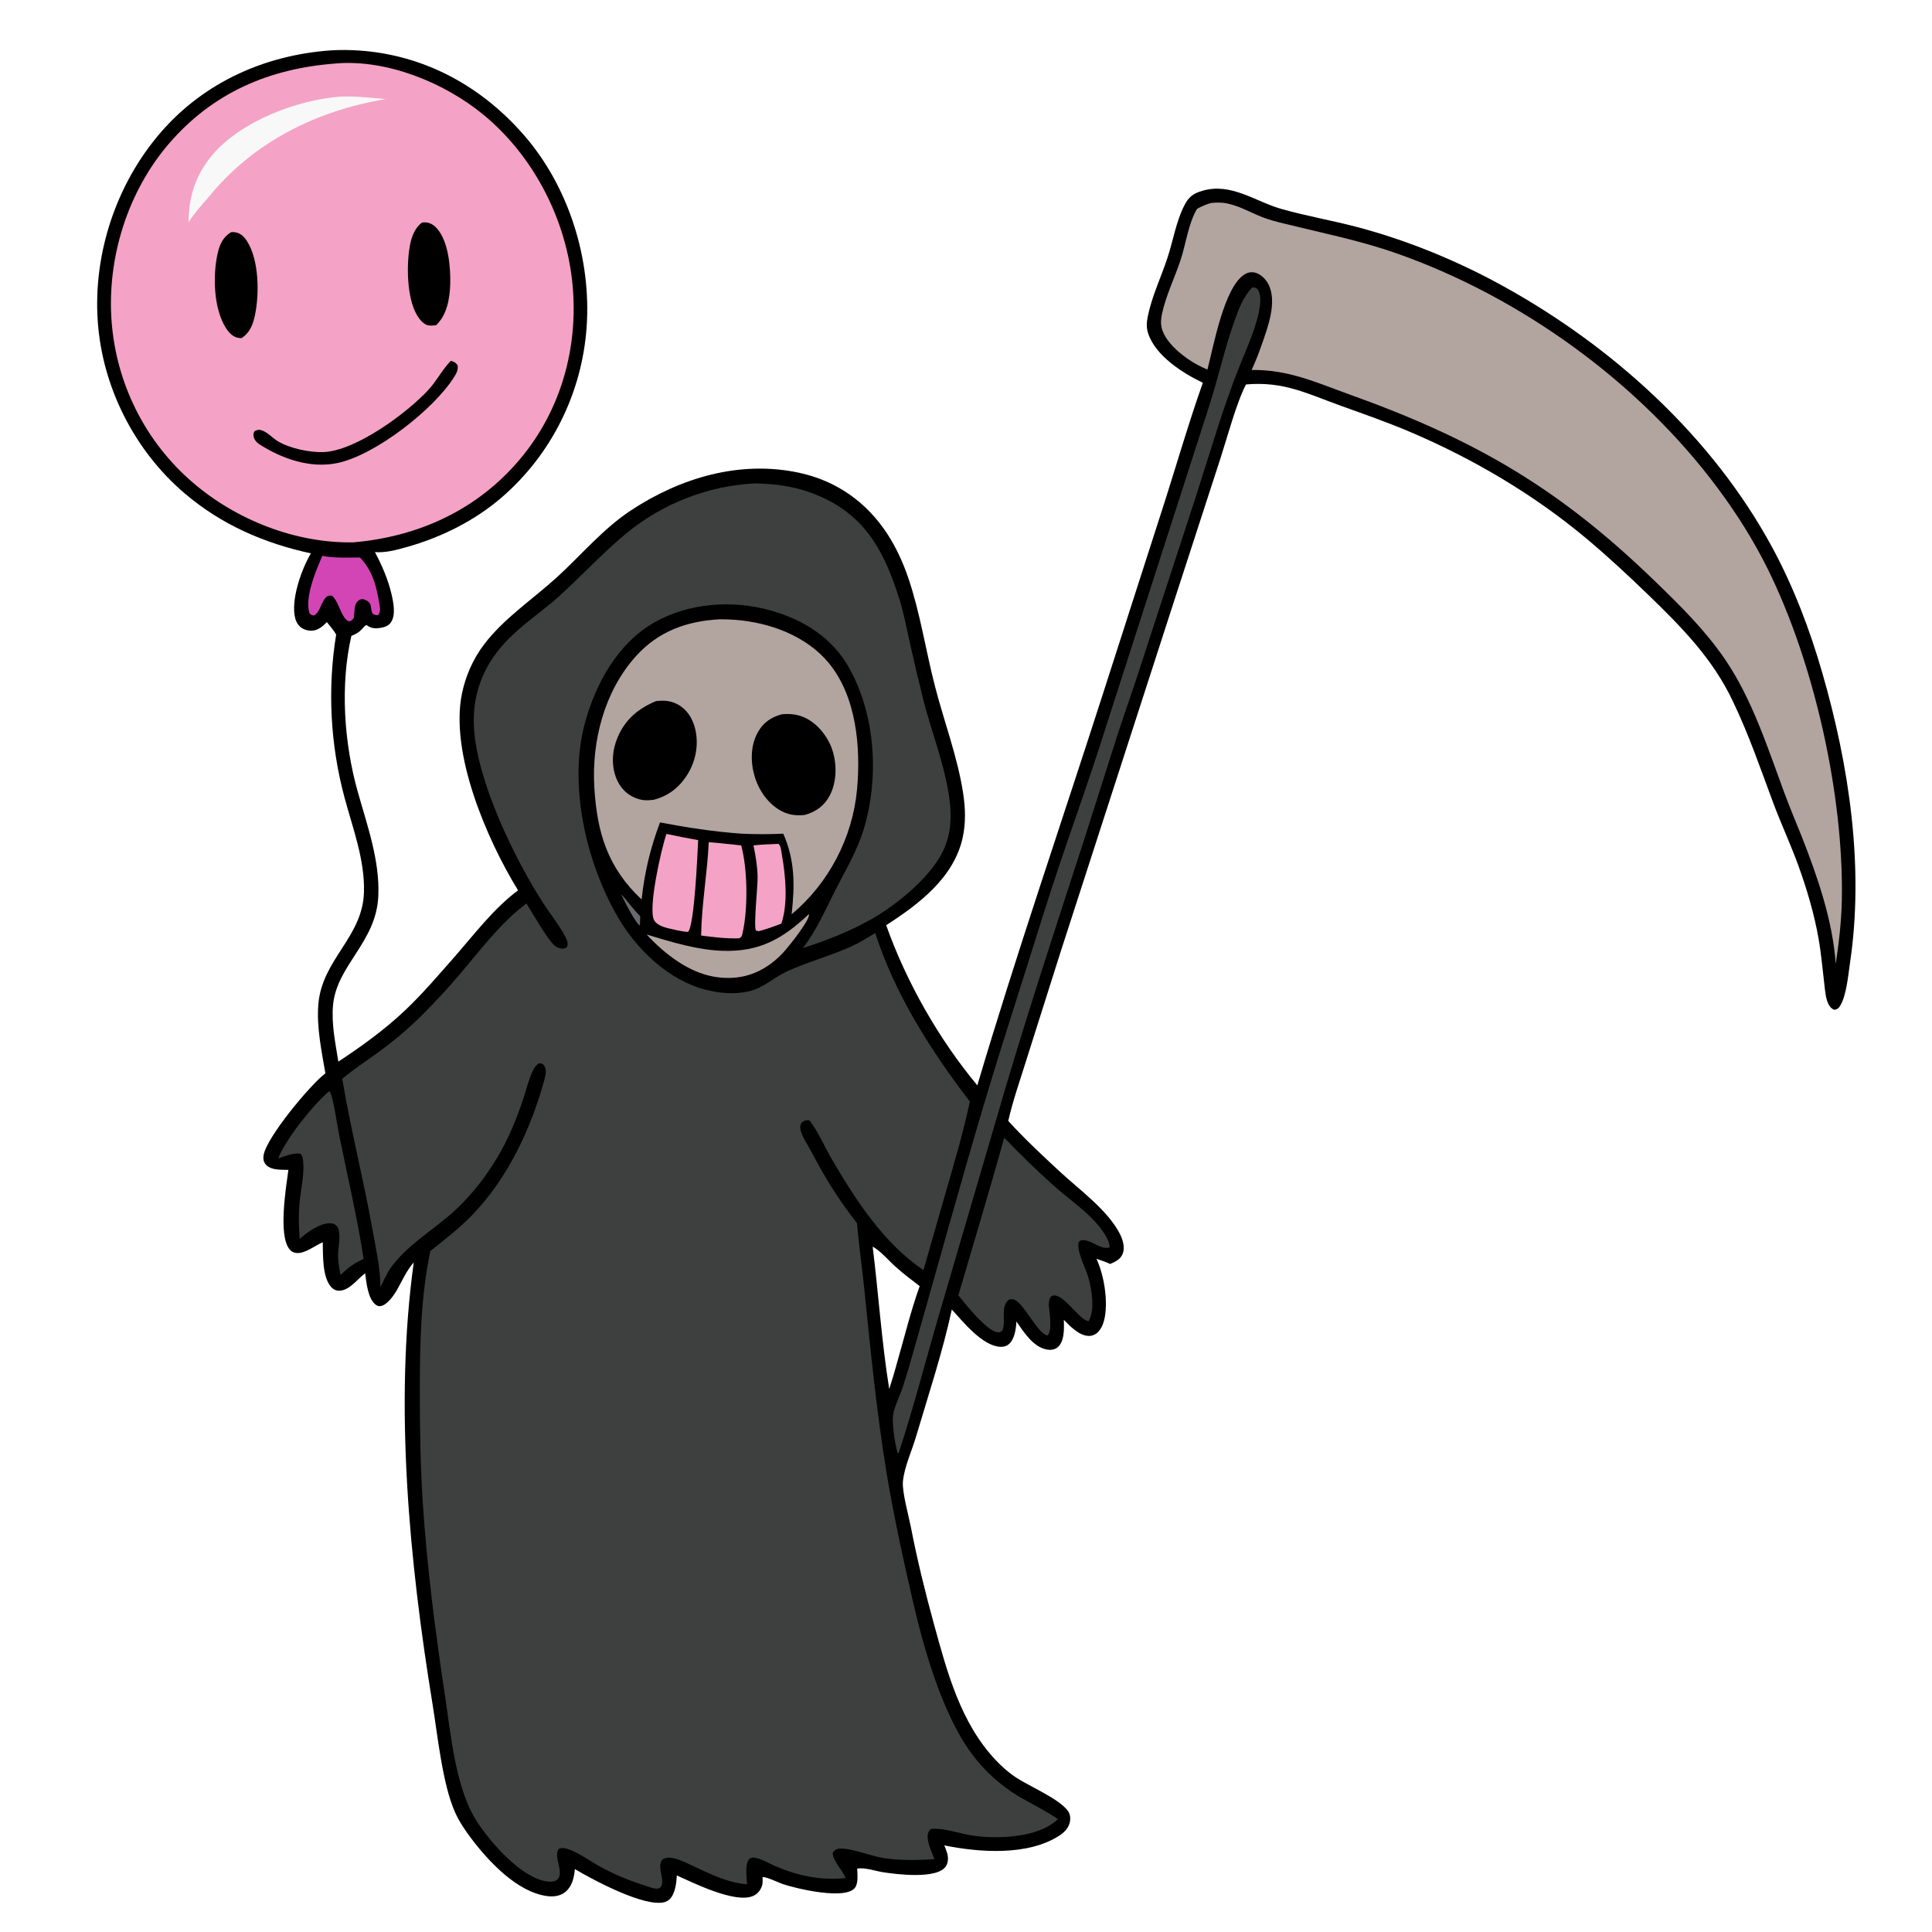 <svg version="1.1" xmlns="http://www.w3.org/2000/svg" style="display: block;" viewBox="0 0 2048 2048" width="1024" height="1024">
<path transform="translate(0,0)" fill="rgb(255,255,255)" d="M 0 0 L 2048 0 L 2048 2048 L 0 2048 L 0 0 z"/>
<path transform="translate(0,0)" fill="rgb(0,0,0)" d="M 350.509 53.415 C 360.435 52.789 370.367 52.877 380.29 53.536 C 449.592 58.138 510.017 91.145 555.273 143.071 C 603.074 197.917 626.964 274.74 621.84 346.904 C 616.897 416.531 584.626 481.764 531.735 527.357 C 502.807 552.293 467.197 569.848 430.548 580.076 C 419.82 583.07 408.654 586.097 397.439 585.273 C 404.796 599.065 411.259 613.988 414.881 629.234 C 416.972 638.035 419.842 651.722 414.437 659.653 C 411.93 663.331 408.089 664.755 403.852 665.499 C 398.392 666.459 394 666.356 389.366 663.146 C 389.125 662.979 388.891 662.804 388.654 662.633 C 386.919 663.252 387.434 662.843 386.21 664.102 C 385.053 665.29 383.925 666.533 382.794 667.747 C 379.795 670.969 376.419 672.358 372.472 674.091 C 360.49 726.187 364.667 787.131 379.025 838.554 C 389.115 874.689 402.763 911.981 401.025 950.005 C 398.783 999.063 357.058 1022.93 353.05 1065.37 C 351.166 1085.31 355.573 1105.75 358.656 1125.37 C 383.589 1108.94 408.135 1091.22 429.819 1070.61 C 447.859 1053.46 464.395 1034.08 480.843 1015.42 C 502.216 991.16 523.015 963.177 549.17 943.818 C 516.032 889.853 476.596 798.289 489.741 734.999 C 493.639 716.232 501.592 698.315 513.198 683.041 C 534.232 655.362 564.754 635.24 590.325 611.948 C 616.298 588.291 639.291 560.473 668.785 541.048 C 721.184 506.537 783.838 487.765 846.52 501.025 C 886.411 509.464 918.654 532.137 940.779 566.251 C 950.215 580.799 957.428 596.652 962.973 613.06 C 975.447 649.976 981.293 689.166 990.96 726.886 C 1000.67 764.772 1015.1 802.37 1021 841.027 C 1023.38 856.653 1023.88 872.266 1020.52 887.79 C 1011.32 930.257 973.971 958.52 939.384 980.745 C 960.758 1040.97 995.112 1101.41 1036 1150.53 C 1077.19 1011.6 1124.38 874.799 1168.7 736.89 L 1235.24 530.021 C 1248.4 488.582 1260.54 446.738 1275.07 405.749 C 1253.78 395.577 1225.04 377.314 1217.12 353.539 C 1215.05 347.327 1215.43 341.739 1216.7 335.392 C 1220.95 314.288 1230.79 293.828 1237.54 273.401 C 1243.44 255.532 1246.82 234.492 1255.42 217.781 C 1260.07 208.74 1264.68 205.163 1274.42 202.284 C 1305.2 193.185 1330.45 213.63 1358.59 221.576 C 1385.12 229.067 1412.48 233.753 1439.16 240.817 C 1491.99 254.808 1544.37 276.33 1592.24 302.636 C 1708.69 366.637 1814.74 462.348 1878.49 580.007 C 1901.28 622.068 1918.51 667.493 1931.75 713.395 C 1960.23 812.079 1976.29 919.303 1960.96 1021.6 C 1959.01 1034.63 1957.36 1055.16 1950.57 1066.32 C 1948.95 1068.98 1947.46 1069.91 1944.47 1070.5 C 1936.63 1067.47 1935.33 1055.68 1934.44 1048.37 C 1932.28 1030.55 1930.82 1012.58 1927.74 994.885 C 1923.27 969.211 1915.46 942.897 1906.64 918.392 C 1898.45 895.616 1888.11 873.633 1879.65 850.948 C 1866.2 814.842 1853.7 778.29 1836.97 743.53 C 1815.63 698.1 1782.09 664.224 1746.49 629.837 C 1725.58 609.636 1704.23 589.813 1681.95 571.121 C 1626.05 524.229 1561.23 486.034 1494.07 457.564 C 1470.49 447.565 1446.42 439.148 1422.33 430.491 C 1385.71 417.332 1360.85 404.004 1320.85 407.523 C 1310.93 426.136 1300.83 463.984 1293.71 485.946 L 1242.82 642.616 L 1124.4 1008.68 L 1087.42 1125.39 C 1080.95 1146.17 1073.62 1166.99 1068.79 1188.21 C 1085.69 1206.86 1104.79 1224.64 1123.23 1241.76 C 1144.14 1261.17 1174.33 1282.76 1187.22 1308.15 C 1190.17 1313.95 1192.61 1322.17 1190.29 1328.59 C 1188.02 1334.86 1182.55 1337.38 1176.83 1339.87 C 1172.16 1337.62 1167.24 1336.08 1162.34 1334.42 C 1167.95 1346.66 1171.15 1361.46 1172.05 1374.86 C 1172.81 1386.14 1172.34 1403.07 1164.26 1411.72 C 1161.59 1414.57 1157.9 1416.28 1153.97 1416.13 C 1143.62 1415.75 1134.52 1405.94 1127.71 1399.07 C 1127.81 1402.76 1127.97 1406.5 1127.75 1410.18 C 1127.38 1416.36 1126.16 1424.17 1121.01 1428.29 C 1117.81 1430.86 1113.64 1431.28 1109.72 1430.56 C 1095.16 1427.91 1085.28 1412.07 1077.45 1400.85 C 1077.01 1408.42 1075.68 1418.97 1069.9 1424.43 C 1067.32 1426.86 1064.11 1427.81 1060.6 1427.69 C 1041.49 1426.99 1020.82 1401.05 1008.96 1388.1 C 999.107 1433.64 984.128 1478.73 970.88 1523.4 C 966.421 1538.43 958.657 1554.89 957.142 1570.35 C 956.072 1581.26 963.305 1607.11 965.609 1618.98 C 972.304 1653.49 980.635 1687.42 989.95 1721.3 C 1003.99 1772.35 1018.13 1826.2 1055.48 1865.77 C 1062.02 1872.7 1069.07 1878.98 1077.04 1884.23 C 1091.35 1893.64 1122.57 1906.72 1131.87 1919.44 C 1134.5 1923.04 1134.94 1927.19 1134.08 1931.48 C 1132.79 1937.83 1128.18 1942.42 1122.93 1945.82 C 1089.52 1967.53 1038.09 1963.72 1001 1956.19 C 1002.07 1958.91 1003.26 1961.7 1004.06 1964.51 C 1005.29 1968.85 1005.31 1974.05 1002.89 1978.02 C 994.05 1992.55 949.646 1986.8 935.527 1984.55 C 927.907 1983.34 916.188 1979.25 908.646 1980.86 C 908.905 1986.71 909.771 1994.11 907.269 1999.54 C 899.762 2015.8 841.683 2001.34 829.741 1997.19 C 825.641 1995.77 811.348 1988.9 808.337 1989.9 C 808.47 1993.32 808.742 1996.62 807.45 1999.88 C 805.524 2004.73 802.344 2008.33 797.383 2010.17 C 778.138 2017.33 735.495 1996.17 717.439 1988.05 C 717.157 1994.91 716.102 2003.18 712.82 2009.28 C 710.893 2012.86 708.259 2015.35 704.264 2016.38 C 683.081 2021.86 629.435 1993.19 609.387 1981.31 C 608.581 1990.17 606.556 1999.58 599.322 2005.52 C 593.837 2010.02 586.715 2010.83 579.883 2009.92 C 548.17 2005.66 518.115 1973.29 499.923 1949.34 C 493.266 1940.57 486.822 1931.1 482.331 1921.02 C 469.013 1891.09 463.991 1840.05 458.496 1806.38 C 434.053 1656.59 417.662 1488.87 438.608 1338.17 C 430.85 1347.03 426.608 1357.19 420.864 1367.29 C 417.594 1373.04 410.223 1383.76 403.135 1384.55 C 401.299 1384.76 400.019 1384.27 398.574 1383.25 C 389.998 1377.21 388.322 1359.29 387.084 1349.72 C 378.991 1355.63 371.35 1367.05 360.737 1368.15 C 357.509 1368.48 354.359 1367.49 351.987 1365.23 C 341.412 1355.19 342.457 1330.45 342.133 1316.78 C 334.114 1320.3 323.214 1329.09 314.365 1328.23 C 311.068 1327.91 308.579 1326.52 306.587 1323.9 C 294.941 1308.56 303.147 1259.24 305.704 1240.1 C 302.247 1240.1 298.782 1240.08 295.334 1239.81 C 290.184 1239.4 284.55 1238.19 281.248 1233.83 C 279.119 1231.03 278.878 1227.81 279.444 1224.45 C 282.635 1205.48 328.873 1149.88 344.92 1137.76 C 340.898 1114.16 335.512 1088.87 337.43 1064.88 C 341.277 1016.74 384.437 993.805 385.818 945.713 C 386.796 911.644 374.105 878.399 365.335 845.933 C 350.106 789.555 346.986 730.182 356.35 672.602 C 353.528 667.887 349.94 663.727 346.492 659.462 C 346.09 659.852 345.684 660.238 345.287 660.633 C 342.152 663.748 339.155 666.334 334.865 667.761 C 330.529 669.203 325.283 668.62 321.259 666.501 C 316.921 664.218 314.234 660.243 312.985 655.574 C 307.848 636.371 319.639 603.159 329.585 586.599 C 279.712 575.786 234.409 556.057 195.336 522.651 C 142.511 477.488 108.662 410.611 103.672 341.246 C 98.469 268.933 123.338 194.406 170.88 139.803 C 216.964 86.874 281.16 58.394 350.509 53.415 z"/>
<path transform="translate(0,0)" fill="rgb(102,106,107)" d="M 658.469 947.74 C 665.423 955.476 671.157 963.84 678.661 971.163 L 678.347 981.185 C 673.879 978.988 660.852 953.574 658.469 947.74 z"/>
<path transform="translate(0,0)" fill="rgb(244,162,197)" d="M 824.4 894.564 L 825.071 894.492 C 825.5 894.951 825.996 895.355 826.359 895.868 C 827.919 898.078 828.513 904.442 828.987 907.134 C 832.861 929.112 835.414 957.621 828.283 979.084 C 820.323 982.079 812.484 984.999 804.225 987.093 L 801.318 986.402 C 798.651 981.836 803.327 939.294 803.094 929.299 C 802.829 917.951 801.009 907.212 798.735 896.133 C 807.233 895.158 815.858 894.973 824.4 894.564 z"/>
<path transform="translate(0,0)" fill="rgb(255,255,255)" d="M 925.055 1321.45 C 933.897 1326.35 942.255 1336.58 949.957 1343.38 C 957.958 1350.45 966.418 1356.9 974.905 1363.36 C 965.369 1389.82 958.726 1417.65 950.873 1444.66 C 948.387 1454.01 945.534 1463.2 942.616 1472.41 C 934.578 1422.58 931.267 1371.58 925.055 1321.45 z"/>
<path transform="translate(0,0)" fill="rgb(211,69,180)" d="M 341.694 589.204 C 354.306 591.763 368.783 590.993 381.623 590.984 C 395.333 605.408 399.305 622.257 402.342 641.465 C 402.996 645.604 403.411 648.442 400.875 651.951 C 398.327 652.331 397.76 651.906 395.351 650.874 C 392.955 647.623 393.975 643.8 392.335 640.3 C 390.864 637.163 387.539 635.887 384.46 634.991 C 382.481 635.357 381.738 635.255 380.116 636.571 C 375.953 639.948 376.036 644.276 375.638 649.196 C 375.485 651.131 375.254 653.058 375.043 654.987 C 373.45 657.177 372.699 657.926 370.114 658.786 C 361.524 655.626 359.749 638.199 351.96 631.516 C 341.088 629.04 341.028 648.908 332.731 652.454 C 329.95 652.021 329.934 651.978 328.014 649.912 C 322.905 632.764 334.834 605.08 341.694 589.204 z"/>
<path transform="translate(0,0)" fill="rgb(178,164,159)" d="M 857.437 968.962 C 857.475 969.229 857.551 969.494 857.552 969.764 C 857.563 976.397 837.653 1001.21 832.874 1006.8 C 818.785 1023.3 799.977 1034.83 778.035 1036.44 C 748.253 1038.63 723.551 1025.14 701.586 1006.32 C 695.914 1001.31 690.58 996.251 685.49 990.646 C 711.395 998.482 739.241 1007.09 766.411 1007.9 C 805.449 1009.07 830.026 994.974 857.437 968.962 z"/>
<path transform="translate(0,0)" fill="rgb(244,162,197)" d="M 706.424 883.993 C 717.615 886.375 728.819 888.544 740.078 890.577 C 739.432 903.738 736.218 980.955 729.388 987.792 L 726.768 987.741 C 720.223 986.771 713.596 985.366 707.185 983.72 C 702.426 982.498 695.781 980.012 693.353 975.412 C 686.687 962.782 701.169 899.265 706.424 883.993 z"/>
<path transform="translate(0,0)" fill="rgb(244,162,197)" d="M 751.315 892.742 C 762.754 893.53 774.269 895.094 785.703 896.161 C 792.576 921.348 793.022 963.817 787.035 989.6 C 786.379 992.427 786.157 993.127 783.665 994.658 C 770.031 995.09 756.696 993.482 743.216 991.713 C 743.73 958.606 749.79 925.791 751.315 892.742 z"/>
<path transform="translate(0,0)" fill="rgb(62,64,63)" d="M 348.858 1156.68 C 349.604 1157.34 350.237 1158.1 350.606 1159.05 C 353.735 1167.08 357.823 1194.98 359.98 1205.55 C 368.697 1248.28 378.823 1291.39 385.483 1334.46 C 375.397 1339.03 368.849 1343.74 361.053 1351.6 C 359.711 1345.08 358.526 1338.67 358.391 1331.99 C 358.2 1322.62 361.57 1310.7 358.535 1301.97 C 358.062 1301.14 357.857 1300.72 357.213 1299.93 C 355.438 1297.77 353.348 1296.89 350.605 1296.71 C 339.826 1296.02 325.364 1306.21 317.805 1313.33 C 316.49 1299.26 316.387 1285.06 317.966 1271 C 319.43 1257.96 322.682 1243.99 321.322 1230.86 C 320.999 1227.75 320.75 1224.88 318.25 1222.91 C 310.446 1222.1 302.159 1225.51 294.849 1227.92 C 304.413 1205.43 330.434 1173.04 348.858 1156.68 z"/>
<path transform="translate(0,0)" fill="rgb(62,64,63)" d="M 1064.54 1206.1 C 1081.36 1223.5 1098.46 1240.25 1116.48 1256.41 C 1133.17 1271.38 1156.63 1286.99 1169.02 1305.22 C 1171.83 1309.36 1177 1317.45 1176.04 1322.36 C 1167.3 1325.17 1157.23 1314.63 1148.41 1314.61 C 1145.7 1314.6 1145.31 1314.88 1143.5 1316.65 C 1140.88 1325.96 1150.59 1343.58 1153.41 1353.24 C 1157.25 1366.34 1160.99 1387.93 1154.08 1400.38 C 1145.4 1400.27 1130.62 1376.11 1119.67 1373.49 C 1116.81 1372.8 1116.32 1373.21 1113.92 1374.58 C 1112.24 1377.16 1112.07 1379.13 1111.81 1382.11 L 1111.72 1383.25 C 1112.46 1391.32 1115.67 1409.42 1110.62 1415.63 C 1100.91 1415.05 1086.26 1383.26 1076.2 1378.17 C 1073.58 1376.84 1072.15 1376.94 1069.4 1377.71 C 1059.84 1385.64 1066.99 1400.67 1062.38 1410.65 C 1060.2 1412.22 1059.77 1412.66 1056.92 1412.17 C 1045.38 1410.18 1023.66 1382.76 1015.91 1373.1 C 1032.24 1317.48 1048.94 1261.93 1064.54 1206.1 z"/>
<path transform="translate(0,0)" fill="rgb(62,64,63)" d="M 1327.51 304.576 C 1328.35 304.63 1329.75 304.673 1330.52 304.945 C 1331.9 305.43 1333 306.391 1333.72 307.621 C 1342.95 323.398 1321.17 370.158 1314.75 386.117 C 1296.47 431.575 1283.09 478.639 1268.05 525.188 L 1208.08 708.917 C 1200.57 732.507 1192.1 755.789 1184.45 779.336 L 1149.65 888.808 C 1121.26 976.293 1092.47 1063.69 1066.24 1151.86 L 993.464 1400.26 C 980.035 1446.84 967.797 1494.16 952.651 1540.2 L 951.407 1539.92 C 948.584 1529.58 946.721 1516.78 946.412 1506.08 C 946.308 1502.48 946.749 1498.85 947.697 1495.38 C 949.916 1487.25 953.945 1479.42 956.633 1471.39 C 961.989 1455.38 966.547 1438.92 971.149 1422.68 C 994.596 1339.93 1017.47 1256.96 1041.89 1174.49 C 1056.23 1126.08 1071.77 1077.87 1086.96 1029.73 C 1098.82 992.157 1110.43 954.34 1122.98 917.007 C 1138.69 870.272 1155.6 823.711 1170.35 776.677 L 1280.98 432.859 C 1291.22 401.734 1298.12 369.276 1309.17 338.533 C 1313.66 326.056 1318.25 314.311 1327.51 304.576 z"/>
<path transform="translate(0,0)" fill="rgb(178,164,159)" d="M 763.313 656.456 C 768.83 656.516 774.342 656.636 779.844 657.073 C 815.822 659.927 854.265 673.897 878.002 702.192 C 907.951 737.891 912.59 792.354 908.489 836.92 C 903.797 887.899 878.504 936.34 839.149 969.2 C 842.55 938.633 842.851 912.389 830.322 883.735 C 815.351 884.462 800.714 884.43 785.754 883.723 C 756.761 881.67 728.175 877.209 699.625 871.826 C 689.229 899.739 683.437 923.925 680.101 953.464 C 644.182 919.76 632.828 882.591 630 834.496 C 627.126 785.615 640.555 733.031 673.821 695.896 C 697.839 669.086 728.083 658.282 763.313 656.456 z"/>
<path transform="translate(0,0)" fill="rgb(0,0,0)" d="M 695.372 743.227 C 703.641 742.192 710.733 742.7 718.241 746.618 C 727.725 751.566 733.688 760.812 736.473 770.928 C 740.994 787.352 738.078 805.387 729.359 819.891 C 720.813 834.106 709.015 843.769 692.726 847.835 C 685.165 848.777 680.127 848.574 672.999 845.618 C 663.745 841.78 657.032 834.36 653.345 825.127 C 647.819 811.291 648.86 795.744 654.496 782.134 C 662.503 762.796 676.409 751.106 695.372 743.227 z"/>
<path transform="translate(0,0)" fill="rgb(0,0,0)" d="M 828.743 757.147 C 837.989 756.42 846 757.107 854.408 761.353 C 867.492 767.962 877.875 781.442 882.394 795.259 C 887.275 810.185 887.026 829.096 879.644 843.119 C 873.789 854.24 865.124 860.35 853.355 863.848 C 844.405 864.853 836.667 864.066 828.567 859.856 C 814.44 852.513 804.222 837.738 799.854 822.686 C 795.423 807.419 795.522 789.716 803.659 775.674 C 809.53 765.542 817.742 760.198 828.743 757.147 z"/>
<path transform="translate(0,0)" fill="rgb(178,164,159)" d="M 1283.73 215.185 C 1288.21 214.745 1292.85 214.518 1297.32 215.095 C 1311.52 216.929 1325.16 225.178 1338.4 230.313 C 1345.76 233.17 1353.65 235.148 1361.32 237.042 C 1400.96 246.833 1441.03 254.79 1479.66 268.302 C 1611.77 314.511 1737.42 405.208 1820.98 517.624 C 1841.02 544.59 1859.05 573.153 1873.95 603.282 C 1923.15 702.725 1954.41 842.618 1952.44 953.459 C 1952.03 976.519 1949.34 999.013 1945.97 1021.8 C 1942.73 975.857 1926.73 929.611 1910 886.993 C 1903.66 871.308 1897.11 855.655 1891.24 839.791 C 1873.67 792.291 1857.23 740.791 1828.45 698.707 C 1807.31 667.811 1781.15 642.074 1754.38 616.143 C 1652.54 517.466 1563.98 466.077 1430.67 418.202 C 1395.13 405.438 1365.57 391.603 1326.8 392.204 C 1330.65 383.604 1334.21 374.822 1337.3 365.919 C 1343.71 347.475 1354.26 320.09 1344.56 301.304 C 1341.74 295.848 1336.8 290.862 1330.79 289.097 C 1326.8 287.923 1322.83 288.686 1319.32 290.85 C 1297.59 304.255 1286.47 366.747 1279.93 391.782 C 1276.46 390.202 1272.93 388.7 1269.57 386.892 C 1255.69 379.435 1235.79 364.048 1231.59 348.242 C 1230.19 342.954 1230.67 337.641 1231.82 332.358 C 1236.01 313.212 1245.09 294.685 1251.31 276.105 C 1257.13 258.688 1259.58 237.198 1268.89 221.433 C 1273.83 218.606 1278.3 216.76 1283.73 215.185 z"/>
<path transform="translate(0,0)" fill="rgb(244,162,197)" d="M 354.638 67.415 C 355.256 67.35 355.873 67.271 356.492 67.221 C 410.403 62.873 471.122 87.669 512.189 121.393 C 565.963 165.552 600.605 233.238 606.966 302.424 C 613.075 368.866 594.596 434.862 551.545 486.324 C 506.413 540.274 443.833 568.981 374.475 574.921 C 313.371 575.98 250.684 551.251 204.57 511.706 C 154.022 468.358 123.205 406.744 118.277 340.433 C 113.308 273.566 135.31 203.013 179.298 152.014 C 225.482 98.468 284.928 72.837 354.638 67.415 z"/>
<path transform="translate(0,0)" fill="rgb(0,0,0)" d="M 477.901 382.475 C 481.411 383.517 482.992 384.21 485.135 387.288 C 485.788 392.211 483.924 395.61 481.363 399.695 C 459.889 433.955 397.938 482.365 357.776 490.817 C 328.757 496.924 298.77 486.265 274.566 470.725 C 272.077 468.721 269.966 466.871 269.096 463.681 C 268.321 460.837 268.535 459.448 269.903 457.022 C 272.718 455.588 274.725 455.198 277.803 456.285 C 283.684 458.362 288.843 464.17 294.126 467.477 C 306.448 475.189 328.363 479.793 342.831 479.24 C 377.356 477.921 431.581 437.644 453.964 413.445 C 462.679 404.022 468.565 392.302 477.27 383.121 C 477.477 382.902 477.691 382.69 477.901 382.475 z"/>
<path transform="translate(0,0)" fill="rgb(0,0,0)" d="M 447.267 235.962 C 448.552 235.783 448.539 235.753 450.022 235.722 C 455.176 235.616 459.4 238.094 462.815 241.8 C 475.521 255.586 477.774 283.652 477.232 301.489 C 476.772 316.611 473.743 334.056 462.241 344.788 C 459.706 345.025 456.986 345.288 454.449 344.96 C 450.429 344.441 446.748 340.755 444.423 337.696 C 431.596 320.814 430.964 285.6 433.683 265.544 C 435.184 254.471 438.056 243.059 447.267 235.962 z"/>
<path transform="translate(0,0)" fill="rgb(0,0,0)" d="M 244.983 246.067 C 246.537 246.027 248.059 246.01 249.599 246.276 C 255.174 247.238 258.873 251.035 261.84 255.639 C 274.671 275.552 275.018 311.768 270.243 334.179 C 268.127 344.108 264.88 352.749 256.065 358.411 C 254.772 358.357 253.801 358.352 252.49 358.122 C 246.674 357.103 242.418 352.342 239.396 347.581 C 226.316 326.982 225.46 291.676 230.741 268.587 C 232.994 258.734 236.256 251.552 244.983 246.067 z"/>
<path transform="translate(0,0)" fill="rgb(248,248,248)" d="M 360.607 102.431 C 376.63 101.687 393.131 103.742 409.117 104.989 C 335.494 117.373 269.014 150.173 221.316 208.698 C 213.837 217.317 205.972 226.021 199.869 235.68 C 199.874 208.219 207.642 184.647 225.682 163.588 C 255.961 128.243 315.145 105.898 360.607 102.431 z"/>
<path transform="translate(0,0)" fill="rgb(62,64,63)" d="M 800.184 512.438 C 827.312 512.784 852.665 517.382 877.027 529.83 C 920.726 552.158 938.255 588.364 952.692 632.864 C 957.952 649.075 960.901 665.164 964.561 681.745 C 969.028 701.982 973.832 722.207 978.903 742.301 C 988.171 779.019 1004.67 818.725 1007.37 856.414 C 1008.59 873.341 1006.43 889.038 998.586 904.203 C 984.496 931.462 950.142 959.327 923.622 974.403 C 901.319 987.081 875.605 997.252 851.104 1004.94 C 865.459 986.457 874.502 965.263 885.004 944.562 C 896.248 922.397 908.628 902.236 915.817 878.169 C 932.003 823.986 928.071 758.652 900.519 708.683 C 882.59 676.168 852.104 657.008 816.965 647.132 C 776.54 635.769 730.627 638.879 693.727 659.747 C 654.908 681.7 631.178 724.93 619.926 766.786 C 602.364 832.115 621.33 914.519 655.032 972.339 C 675.023 1006.64 708.98 1039.31 748.233 1049.21 C 762.976 1052.92 778.942 1054.34 793.867 1050.84 C 809.772 1047.12 819.663 1036.45 833.831 1029.91 C 855.934 1019.72 879.672 1013.51 901.801 1003.58 C 910.839 999.524 919.316 994.183 927.799 989.091 C 948.551 1053.76 986.963 1114.17 1028.09 1167.69 C 1021.02 1200.86 1011.18 1234.07 1001.75 1266.64 L 978.872 1346.37 C 936.384 1317.6 906.575 1271.39 881.144 1227.64 C 873.66 1214.76 867.21 1199.29 858.054 1187.68 C 855.644 1187.23 853.531 1187.4 851.363 1188.84 C 849.51 1190.06 848.805 1191.16 848.461 1193.31 C 847.239 1200.96 855.567 1212.35 858.998 1218.87 C 874.955 1249.14 887.267 1269.33 908.485 1296.68 C 910.392 1320.17 913.87 1343.49 916.249 1366.93 C 922.668 1430.19 928.894 1493.49 938.993 1556.31 C 946.56 1603.38 956.984 1650.8 967.654 1697.26 C 979.28 1747.89 999.111 1817.22 1029.85 1858.76 C 1043.76 1877.56 1059.81 1891.77 1079.53 1904.14 C 1093.65 1912.21 1107.97 1919.18 1121.48 1928.32 C 1100.65 1948.48 1056.19 1949.82 1029.32 1945.52 C 1015.97 1943.38 1000.5 1937.42 987.049 1938.76 C 985.675 1939.69 985.103 1940.31 984.338 1941.84 C 980.66 1949.2 987.868 1963.53 990.588 1970.76 C 972.739 1972.02 954.367 1972.31 936.631 1969.62 C 924.059 1967.71 900.363 1958.3 889.143 1959.65 C 886.051 1960.02 884.525 1961.52 882.754 1963.9 C 882.261 1971.48 892.655 1982.14 895.823 1989.59 C 896.005 1990.01 896.176 1990.45 896.353 1990.88 C 869.555 1993.45 845.781 1988.52 821.175 1977.85 C 814.898 1975.13 806.295 1969.89 799.476 1969.18 C 797.999 1969.03 795.498 1969.32 794.404 1970.46 C 789.275 1975.8 791.679 1990.45 791.918 1997.44 C 771.234 1995.7 753.214 1986.65 734.734 1978.05 C 727.994 1974.91 721.076 1971.25 713.761 1969.73 C 709.443 1968.83 705.669 1968.86 701.94 1971.4 C 696.476 1979.06 703.711 1989.33 701.594 1997.89 C 701.218 1999.41 699.837 2001.39 698.253 2001.85 C 694.407 2002.97 687.698 2000 683.929 1998.82 C 666.27 1993.29 650.016 1986.49 633.869 1977.43 C 624.167 1971.98 614.581 1964.82 604.189 1960.83 C 600.269 1959.32 596.166 1958.08 592.184 1959.94 C 587.774 1966.93 593.596 1977.09 593.46 1985.12 C 593.413 1987.94 592.799 1990.9 590.411 1992.7 C 587.013 1995.27 581.673 1994.85 577.743 1994.06 C 551.211 1988.76 520.238 1953.28 505.924 1931.48 C 482.729 1896.16 477.917 1838.22 471.592 1796.59 C 461.296 1728.85 452.504 1659.91 448.09 1591.54 C 445.553 1552.25 445.035 1512.89 445.052 1473.53 C 445.073 1424.6 446.026 1374.18 456.211 1326.13 C 471.388 1314.07 487.102 1301.9 500.597 1287.95 C 538.472 1248.81 563.396 1195.54 577.412 1143.28 C 578.49 1139.26 579.6 1132.94 576.728 1129.38 C 575.051 1127.3 573.999 1127.24 571.584 1127.11 C 568.238 1128.97 566.694 1131.19 565.049 1134.58 C 560.624 1143.69 558.114 1154.34 554.929 1164.01 C 550.191 1178.39 544.676 1192.88 538.1 1206.53 C 524.287 1235.19 504.598 1262.71 481.102 1284.13 C 459.574 1303.74 429.76 1320.93 413.367 1345.17 C 409.435 1350.99 406.449 1358.08 403.301 1364.38 C 403.242 1344.27 398.313 1322.55 394.753 1302.78 C 385.165 1249.54 371.777 1196.84 362.763 1143.55 C 375.069 1133.25 388.788 1124.44 401.733 1114.95 C 417.853 1103.13 433.752 1089.77 447.858 1075.61 C 461.669 1061.74 475.332 1047.03 487.971 1032.09 C 509.595 1006.54 531.025 977.942 558.036 957.72 C 564.284 967.71 580.096 995.382 587.596 1002.11 C 589.283 1003.63 591.761 1004.74 593.947 1005.29 C 596.817 1006.02 598.615 1005.51 601.037 1003.97 C 601.911 1001.32 602.038 1000.02 601.146 997.324 C 597.843 987.352 582.095 967.121 575.768 957.281 C 545.163 909.686 505.642 828.154 502.44 771.421 C 500.506 737.139 511.412 707.582 534.48 682.102 C 552.028 662.72 574.537 648.611 593.779 631.055 C 617.218 609.668 639.09 585.973 663.472 565.754 C 701.889 533.896 750.363 514.926 800.184 512.438 z"/>
</svg>